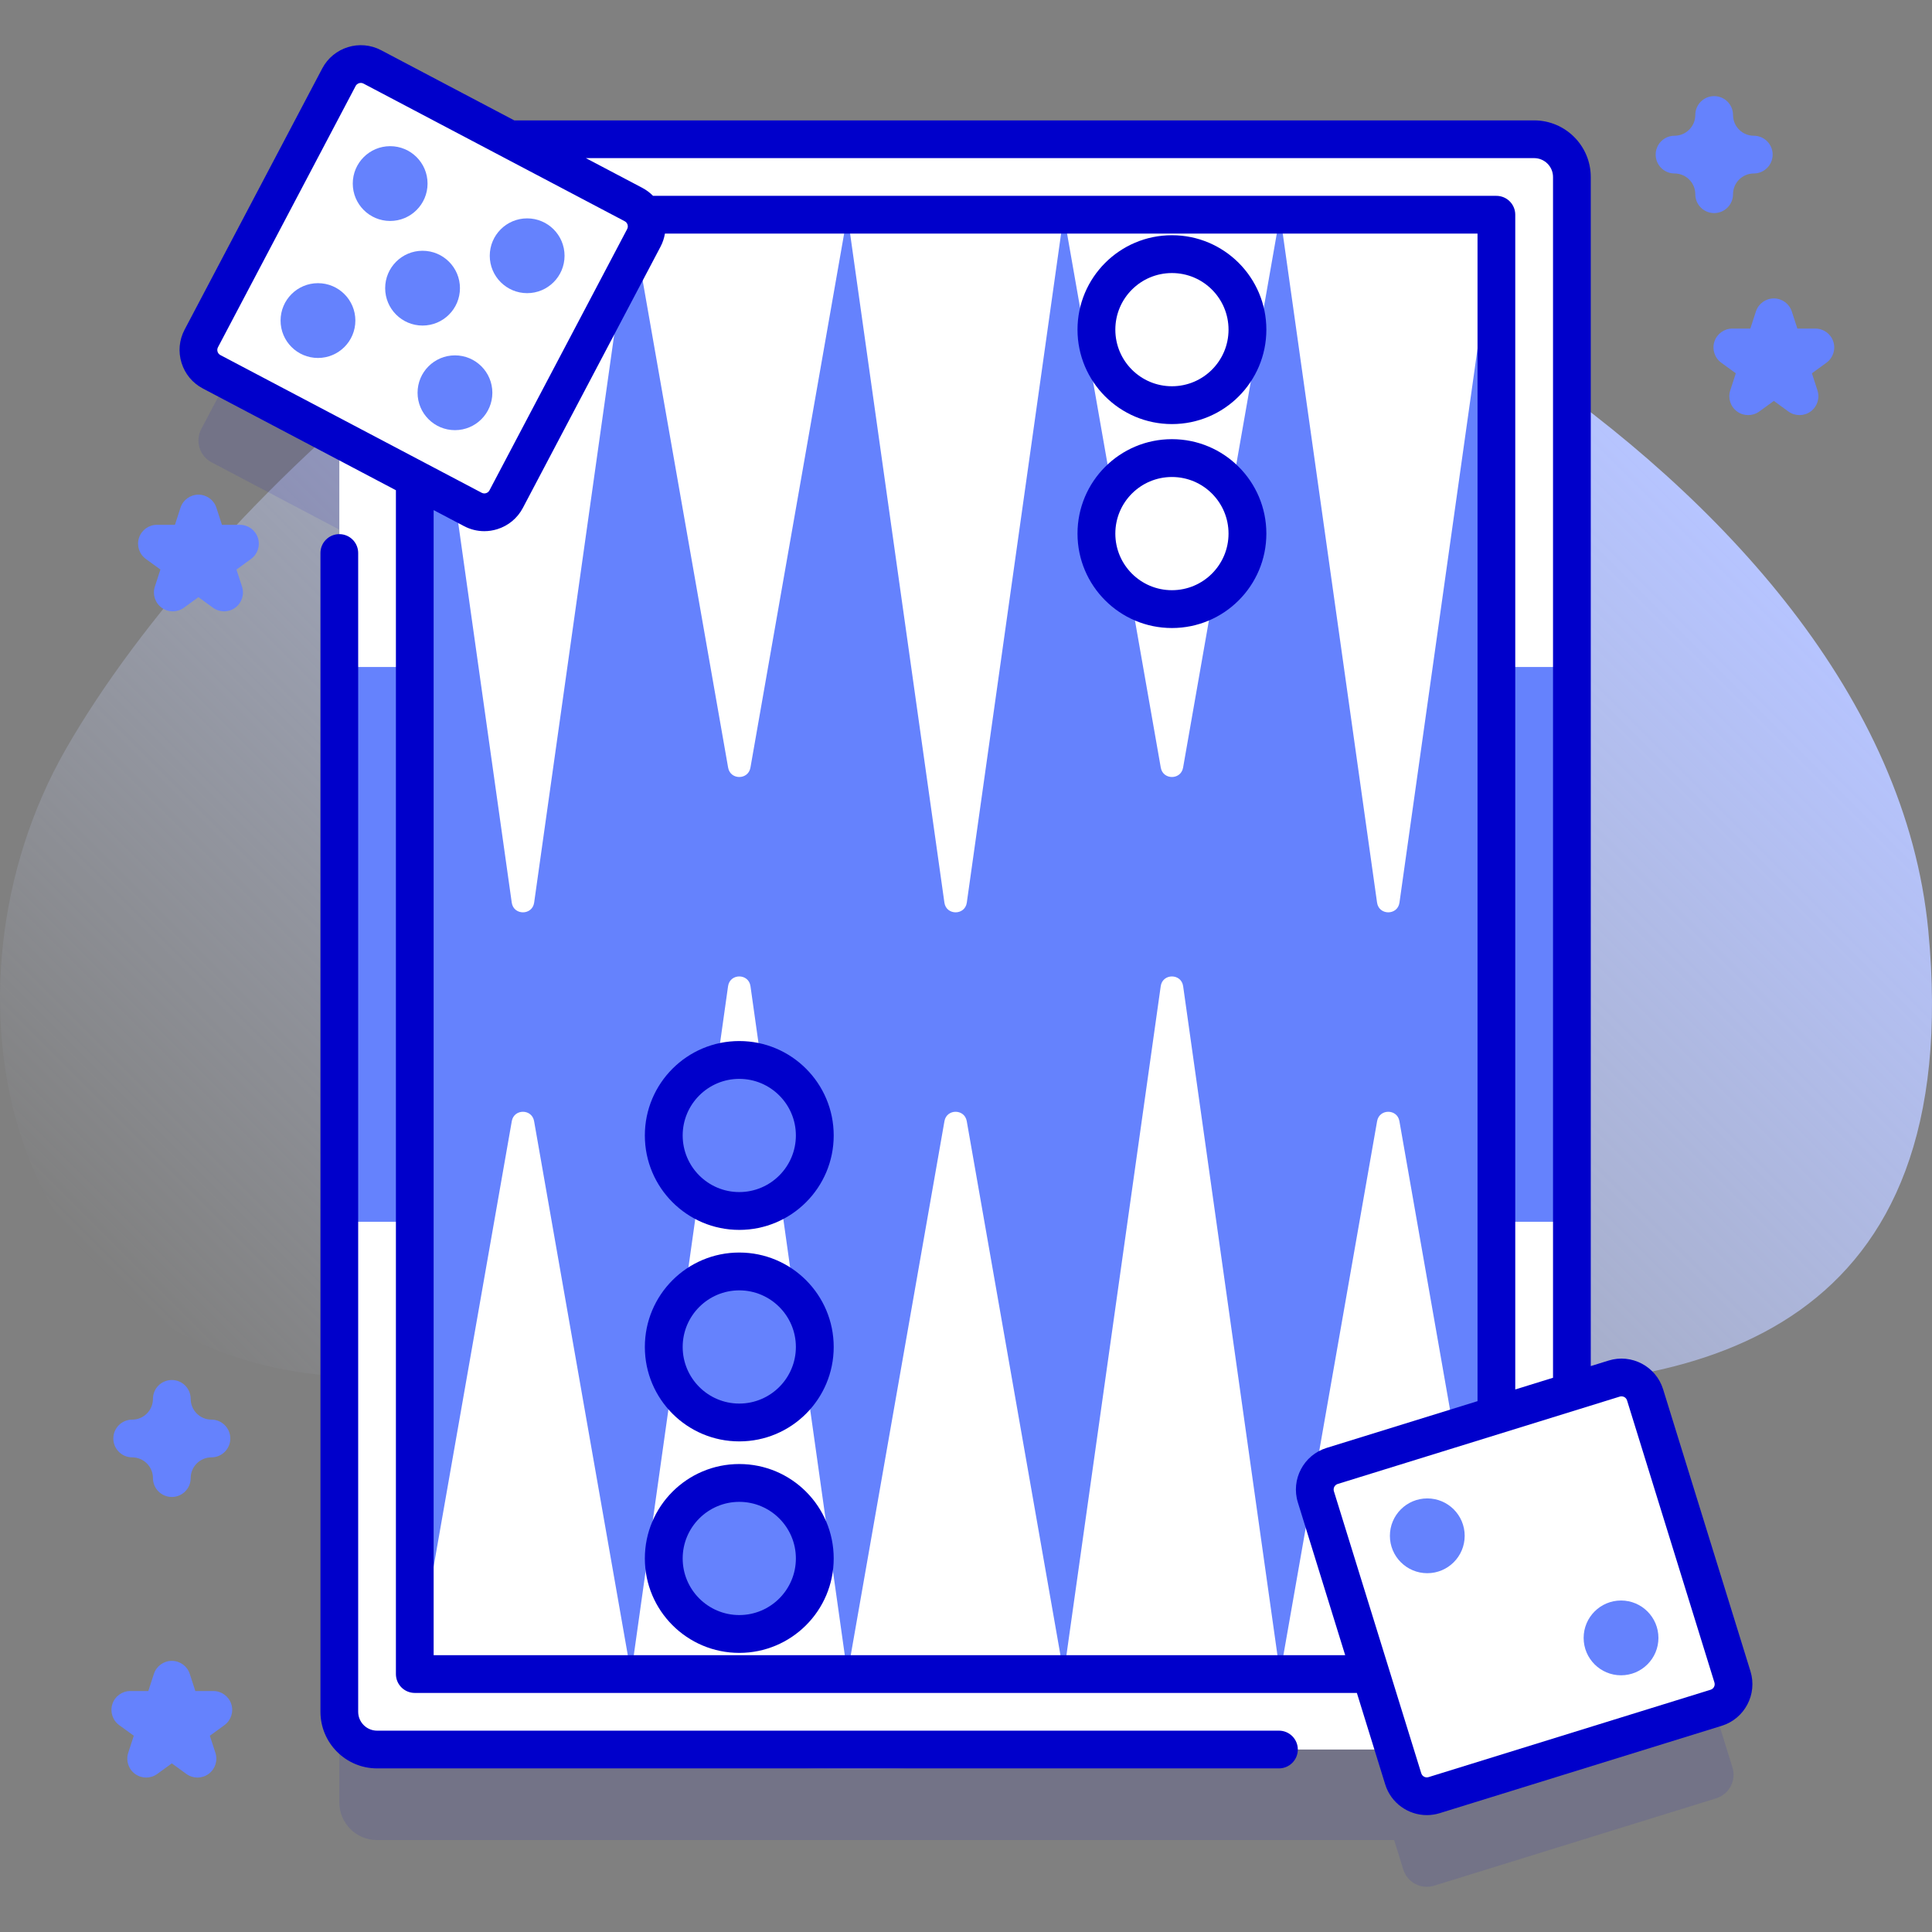 <svg id="Capa_1" enable-background="new 0 0 512 512" height="512" viewBox="0 0 512 512" width="512" xmlns="http://www.w3.org/2000/svg" xmlns:xlink="http://www.w3.org/1999/xlink"><rect x="0" y="0" width="512" height="512" fill="#808080" stroke="none"/><linearGradient id="SVGID_1_" gradientUnits="userSpaceOnUse" x1="101.481" x2="414.881" y1="412.141" y2="98.742"><stop offset="0" stop-color="#d1ddff" stop-opacity="0"/><stop offset="1" stop-color="#b6c4ff"/></linearGradient><g><g><path d="m511.007 246.468c-11.813-122.785-192.259-210.807-260.739-210.927-87.861-.153-193.86 94.771-232.946 163.202-35.83 62.73-17.715 158.279 69.694 165.803 55.69 4.794 149.685-39.418 91.262 32.373-81.244 99.835 124.213 77.311 165.877 42.882 33.217-27.449-23.385-48.093-42.359-64.557-70.717-61.361 229.569 82.823 209.211-128.776z" fill="url(#SVGID_1_)"/></g><g><g><path d="m459.116 468.391-23.153-74.741c-1.069-3.452-4.735-5.384-8.187-4.314l-11.209 3.472v-321.904c0-5.523-4.477-10-10-10h-271.514l-36.39-19.177c-3.197-1.685-7.155-.459-8.84 2.738l-36.478 69.221c-1.685 3.197-.459 7.155 2.738 8.84l33.839 17.832v337.283c0 5.523 4.477 10 10 10h269.544l2.408 7.774c1.069 3.452 4.735 5.384 8.187 4.314l74.741-23.153c3.452-1.068 5.384-4.733 4.314-8.185z" fill="#0000cb" opacity=".1"/><g><path d="m416.565 46.903v406.74c0 5.52-4.47 10-10 10h-306.64c-5.53 0-10-4.48-10-10v-406.74c0-5.52 4.47-10 10-10h306.64c5.53 0 10 4.48 10 10z" fill="#fff"/><path d="m89.922 176.762h326.646v147.021h-326.646z" fill="#6582fd"/><path d="m396.565 56.903v386.74l-28.662-5-28.664 5-28.665-5-28.665 5-28.664-5-28.665 5-28.66-5-28.665 5-29.197-5-28.133 5v-386.74l28.133 5 29.193-5 28.669 5 28.66-5 28.665 5 28.664-5 28.665 5 28.665-5 28.664 5z" fill="#6582fd"/><g fill="#fff"><g><path d="m109.922 56.904 25.694 182.293c.485 3.442 5.456 3.442 5.941 0l25.694-182.293z"/><path d="m167.251 56.904 25.71 146.528c.581 3.309 5.329 3.309 5.91 0l25.71-146.528z"/><path d="m224.58 56.904 25.694 182.293c.485 3.442 5.456 3.442 5.941 0l25.694-182.293z"/><path d="m281.909 56.904 25.71 146.528c.581 3.309 5.329 3.309 5.91 0l25.71-146.528z"/><path d="m339.239 56.904 25.694 182.293c.485 3.442 5.456 3.442 5.941 0l25.694-182.293z"/></g><g><path d="m396.568 443.642-25.71-146.528c-.581-3.309-5.329-3.309-5.91 0l-25.71 146.528z"/><path d="m339.239 443.642-25.694-182.293c-.485-3.442-5.456-3.442-5.941 0l-25.694 182.293z"/><path d="m281.909 443.642-25.709-146.528c-.581-3.309-5.329-3.309-5.91 0l-25.71 146.528z"/><path d="m224.585 443.643h-57.33l25.69-182.29c.49-3.45 5.46-3.45 5.94 0z"/><path d="m167.251 443.642-25.71-146.528c-.581-3.309-5.329-3.309-5.91 0l-25.71 146.528z"/></g></g><g><circle cx="195.916" cy="413.007" fill="#0000cb" r="25.024"/><path d="m195.916 428.007c-8.271 0-15-6.729-15-15s6.729-15 15-15 15 6.729 15 15-6.73 15-15 15z" fill="#6582fd"/><circle cx="195.916" cy="356.959" fill="#0000cb" r="25.024"/><path d="m195.916 371.959c-8.271 0-15-6.729-15-15s6.729-15 15-15 15 6.729 15 15-6.73 15-15 15z" fill="#6582fd"/><circle cx="195.916" cy="300.911" fill="#0000cb" r="25.024"/><path d="m195.916 315.911c-8.271 0-15-6.729-15-15s6.729-15 15-15 15 6.729 15 15-6.73 15-15 15z" fill="#6582fd"/></g><g fill="#0000cb"><circle cx="310.574" cy="141.409" r="25.024"/><circle cx="310.574" cy="87.361" r="25.024"/></g><g fill="#fff"><circle cx="310.574" cy="87.361" r="15"/><circle cx="310.574" cy="141.409" r="15"/></g></g><g><g><path d="m53.345 89.687 36.478-69.221c1.685-3.197 5.643-4.423 8.84-2.738l69.221 36.478c3.197 1.685 4.423 5.643 2.738 8.84l-36.478 69.221c-1.685 3.197-5.643 4.423-8.84 2.738l-69.221-36.478c-3.197-1.685-4.423-5.643-2.738-8.84z" fill="#fff"/><g fill="#6582fd"><g><circle cx="139.702" cy="67.78" r="9.91"/><circle cx="111.983" cy="76.366" r="9.91"/><circle cx="84.265" cy="84.953" r="9.91"/></g><g><circle cx="120.57" cy="104.085" r="9.91"/><circle cx="103.397" cy="48.647" r="9.91"/></g></g></g></g><g><g><g><g><path d="m371.874 471.416-23.153-74.741c-1.069-3.452.862-7.118 4.314-8.187l74.741-23.153c3.452-1.069 7.118.862 8.187 4.314l23.153 74.741c1.069 3.452-.862 7.118-4.314 8.187l-74.741 23.153c-3.452 1.07-7.117-.862-8.187-4.314z" fill="#fff"/><g fill="#0000cb"><path d="m338.935 458.642h-239.013c-2.757 0-5-2.243-5-5v-307.09c0-2.762-2.239-5-5-5s-5 2.238-5 5v307.09c0 8.271 6.729 15 15 15h239.013c2.762 0 5-2.238 5-5s-2.239-5-5-5z"/><path d="m463.893 442.911-23.152-74.74c-1.885-6.08-8.362-9.495-14.443-7.611l-4.729 1.465v-315.121c0-8.271-6.729-15-15-15h-270.279l-35.297-18.601c-5.631-2.965-12.626-.8-15.594 4.831l-36.478 69.222c-1.438 2.728-1.727 5.853-.814 8.798s2.917 5.359 5.645 6.797l51.168 26.964v313.729c0 2.76 2.24 5 5 5h249.665l7.513 24.252c1.533 4.947 6.106 8.13 11.034 8.129 1.128 0 2.276-.167 3.409-.518l74.74-23.152c6.08-1.885 9.494-8.364 7.612-14.444zm-57.326-401.007c2.757 0 5 2.243 5 5v318.218l-10.007 3.1v-311.319c0-2.76-2.23-5-5-5h-223.495c-.826-.838-1.78-1.557-2.85-2.121l-14.949-7.878zm-348.908 51.291c-.086-.278-.138-.709.109-1.177l36.478-69.222c.276-.524.813-.823 1.369-.823.242 0 .488.057.717.178l69.222 36.479c.467.246.668.63.754.908s.138.709-.109 1.177l-36.478 69.221c-.247.468-.63.669-.909.755-.279.088-.709.138-1.176-.109l-69.222-36.479c-.468-.246-.668-.63-.755-.908zm57.261 345.448v-303.459l8.053 4.243c1.684.888 3.518 1.338 5.369 1.338 1.147 0 2.302-.174 3.43-.522 2.945-.913 5.359-2.918 6.796-5.646l36.478-69.221c.582-1.105.966-2.276 1.168-3.474h215.346v309.418l-40.004 12.393c-6.079 1.885-9.493 8.363-7.61 14.442l12.542 40.488zm339.311 8.403c-.137.259-.404.599-.909.755l-74.74 23.152c-.504.157-.919.028-1.177-.108-.259-.137-.599-.404-.755-.909l-23.152-74.74c-.252-.813.205-1.68 1.018-1.932l74.74-23.152c.164-.051.319-.072.462-.072.296 0 .541.089.715.181.259.137.599.404.755.909l23.152 74.74c.156.505.027.919-.109 1.176z"/></g></g></g><g fill="#6582fd"><circle cx="429.591" cy="434.061" r="9.91"/><circle cx="378.247" cy="407.004" r="9.91"/></g></g></g></g><g><path d="m454.271 56.472c-2.762 0-5-2.238-5-5 0-3.032-2.468-5.5-5.5-5.5-2.762 0-5-2.238-5-5s2.238-5 5-5c3.032 0 5.5-2.468 5.5-5.5 0-2.762 2.238-5 5-5s5 2.238 5 5c0 3.032 2.468 5.5 5.5 5.5 2.762 0 5 2.238 5 5s-2.238 5-5 5c-3.032 0-5.5 2.468-5.5 5.5 0 2.762-2.239 5-5 5z" fill="#6582fd"/></g><g><path d="m45.534 396.715c-2.761 0-5-2.238-5-5 0-3.032-2.467-5.5-5.5-5.5-2.761 0-5-2.238-5-5s2.239-5 5-5c3.033 0 5.5-2.468 5.5-5.5 0-2.762 2.239-5 5-5s5 2.238 5 5c0 3.032 2.467 5.5 5.5 5.5 2.761 0 5 2.238 5 5s-2.239 5-5 5c-3.033 0-5.5 2.468-5.5 5.5 0 2.762-2.239 5-5 5z" fill="#6582fd"/></g><g><path d="m59.387 162.014c-1.031 0-2.062-.318-2.939-.955l-3.859-2.804-3.859 2.804c-1.752 1.273-4.125 1.273-5.878 0-1.752-1.273-2.486-3.53-1.816-5.59l1.474-4.537-3.859-2.805c-1.752-1.273-2.486-3.53-1.816-5.59.669-2.061 2.589-3.455 4.755-3.455h4.771l1.474-4.537c.669-2.061 2.589-3.455 4.755-3.455s4.086 1.395 4.755 3.455l1.474 4.537h4.771c2.166 0 4.086 1.395 4.755 3.455s-.064 4.316-1.816 5.59l-3.859 2.805 1.474 4.537c.669 2.06-.064 4.316-1.816 5.59-.878.637-1.91.955-2.941.955z" fill="#6582fd"/></g><g><path d="m476.884 110.008c-1.031 0-2.062-.318-2.939-.955l-3.858-2.804-3.86 2.804c-1.752 1.273-4.125 1.273-5.877 0-1.753-1.273-2.486-3.53-1.816-5.59l1.474-4.537-3.859-2.805c-1.752-1.273-2.485-3.53-1.815-5.59.669-2.061 2.589-3.455 4.755-3.455h4.771l1.475-4.536c.669-2.061 2.589-3.455 4.755-3.455s4.086 1.395 4.755 3.455l1.475 4.536h4.771c2.166 0 4.086 1.395 4.755 3.455.67 2.06-.063 4.316-1.816 5.59l-3.859 2.805 1.474 4.537c.67 2.061-.063 4.317-1.816 5.59-.883.637-1.914.955-2.945.955z" fill="#6582fd"/></g><g><path d="m52.333 471.071c-1.032 0-2.062-.318-2.939-.955l-3.859-2.804-3.86 2.804c-1.753 1.273-4.125 1.273-5.878 0-1.752-1.273-2.486-3.53-1.816-5.59l1.475-4.537-3.859-2.805c-1.752-1.273-2.486-3.53-1.816-5.59.669-2.061 2.589-3.455 4.755-3.455h4.771l1.474-4.537c.669-2.061 2.589-3.455 4.755-3.455 2.166 0 4.086 1.395 4.755 3.455l1.474 4.537h4.771c2.166 0 4.086 1.395 4.755 3.455s-.064 4.316-1.816 5.59l-3.86 2.805 1.475 4.537c.669 2.06-.064 4.316-1.816 5.59-.878.636-1.91.955-2.941.955z" fill="#6582fd"/></g></g></g></svg>
